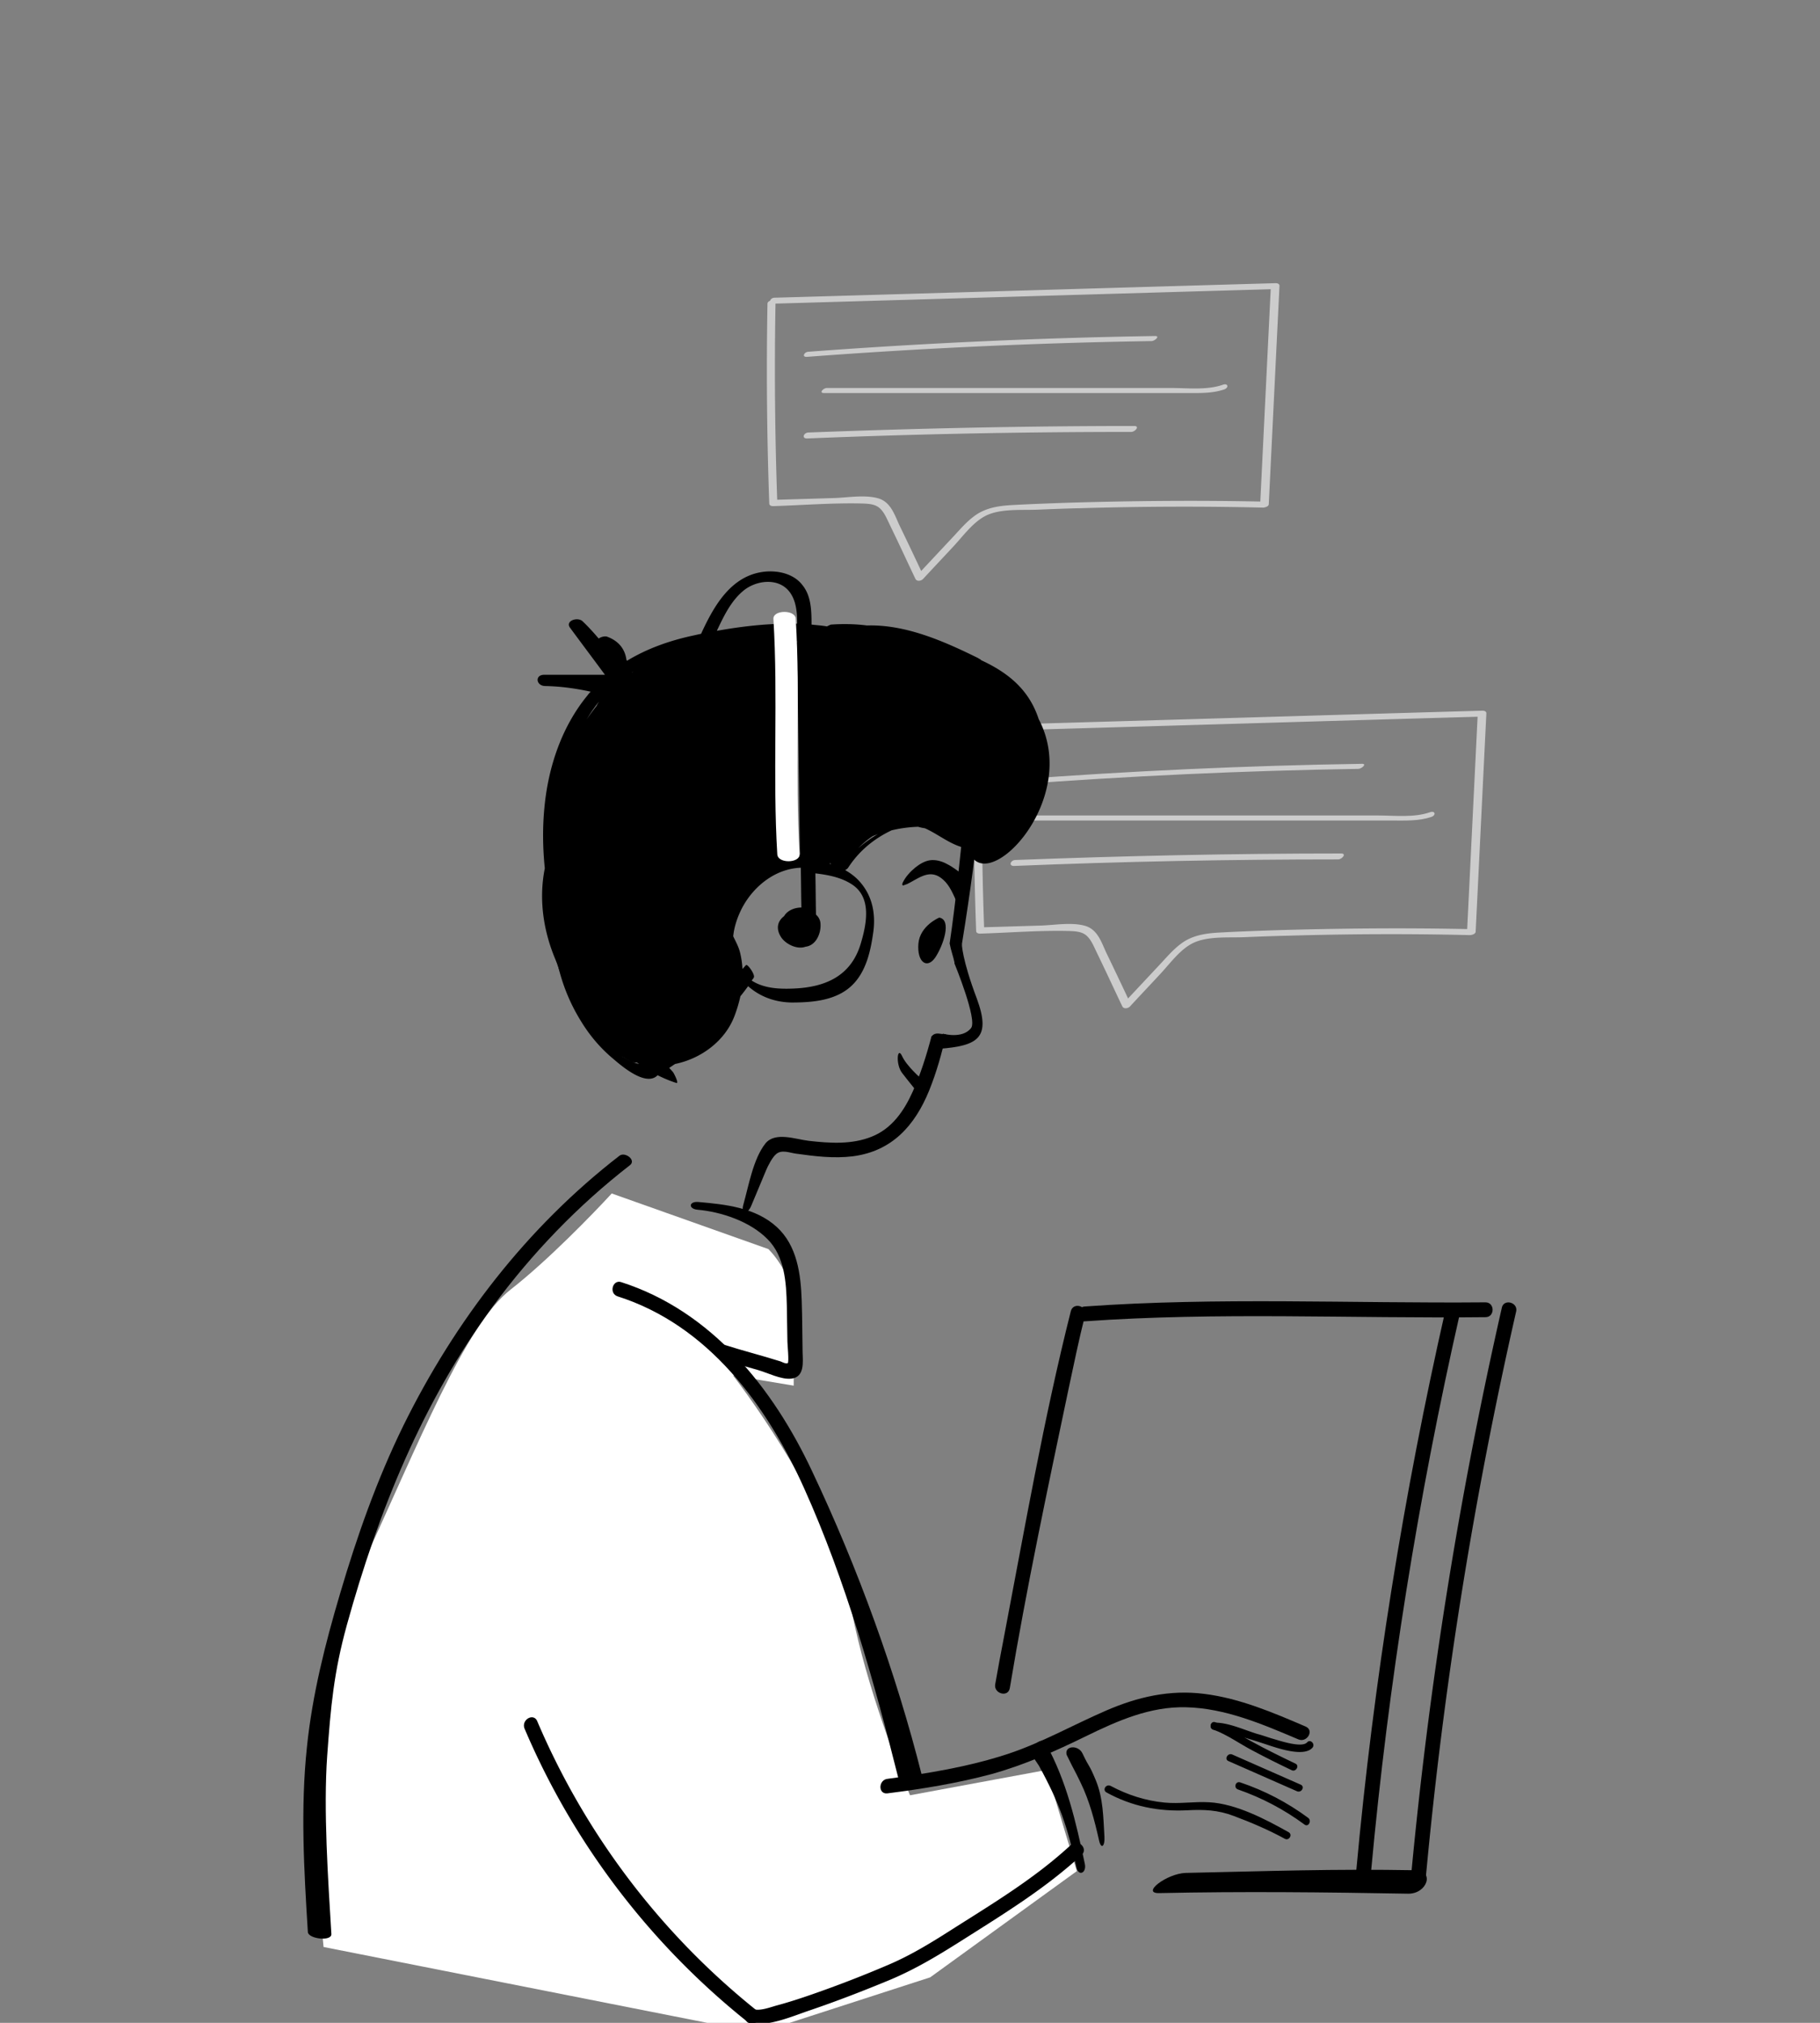 <svg xmlns="http://www.w3.org/2000/svg" width="180" height="200" fill="none"><rect width="100%" height="100%" fill="#808080" stroke="none"/><g clip-path="url(#a)"><path fill="#fff" d="M35.5 155.5c-4.8 10.4-4.333 29-3.5 37l43 8.5 17-5.5 14.5-10.5-3-10-13.5 2.5c-1.5-3.5-4.8-12.3-6-19.5-1.2-7.2-8.167-17.667-11.5-22l6 1v-8c0-2.4-1.667-4.667-2.5-5.5L60.5 118c-1.833 2-6.4 6.7-10 9.5-4.5 3.5-9 15-15 28Z"/><path fill="#CCC" d="M75.904 30.025a368.155 368.155 0 0 0 .177 19.753c0 .205.206.264.383.264 2.856-.088 5.77-.323 8.626-.264 1.443.029 1.943.176 2.561 1.379l.972 2.025c.648 1.35 1.266 2.7 1.914 4.051.147.293.589.205.765 0 1.03-1.115 2.09-2.231 3.121-3.346.913-.998 1.855-2.289 3.091-2.906 1.443-.704 3.445-.528 5.034-.587 1.443-.059 2.886-.117 4.328-.147 6.006-.176 12.012-.205 18.018-.059.176 0 .559-.088.589-.323.353-7.191.706-14.412 1.06-21.603 0-.205-.207-.264-.383-.264-16.516.47-33.033.969-49.549 1.438-.471 0-.677.587-.088.587 16.516-.47 33.032-.969 49.548-1.438-.117-.088-.265-.176-.382-.264-.354 7.191-.707 14.412-1.06 21.603.206-.117.383-.205.589-.323-6.654-.147-13.307-.088-19.961.117-1.619.059-3.268.117-4.887.205-1.237.059-2.473.176-3.592.822-.972.587-1.708 1.468-2.473 2.289l-3.709 3.962h.765a396.859 396.859 0 0 0-2.414-5.078c-.5-1.086-.883-2.348-2.179-2.671-1.354-.352-3.032-.029-4.416 0-1.943.059-3.886.117-5.859.176.118.088.265.176.383.264a368.264 368.264 0 0 1-.177-19.754c.088-.411-.795-.264-.795.088Z"/><path fill="#CCC" d="M79.849 35.279c11.335-.851 22.669-1.379 34.033-1.556.324 0 .913-.528.324-.499-11.423.176-22.846.704-34.269 1.556-.412.029-.677.558-.088.499Zm1.649 3.581h35.712c1.325 0 2.62.059 3.857-.352.5-.176.382-.646-.118-.47-1.59.558-3.504.323-5.182.323H81.821c-.353-.029-.883.499-.324.499Zm-1.649 4.491c10.658-.44 21.344-.646 32.031-.646.383 0 .883-.587.294-.587-10.745 0-21.491.235-32.237.646-.471.029-.677.616-.088.587Zm16.516 28.941a368.259 368.259 0 0 0 .177 19.753c0 .205.206.264.383.264 2.856-.088 5.771-.323 8.626-.264 1.443.029 1.943.176 2.562 1.38.324.675.647 1.35.971 2.025.648 1.35 1.266 2.7 1.914 4.051.147.293.589.205.765 0 1.031-1.115 2.091-2.231 3.121-3.346.913-.998 1.855-2.289 3.091-2.906 1.443-.705 3.445-.528 5.035-.587 1.442-.059 2.885-.117 4.327-.147 6.006-.176 12.012-.205 18.018-.059.177 0 .559-.088.589-.323.353-7.191.706-14.412 1.06-21.603 0-.205-.206-.264-.383-.264-16.516.47-33.032.969-49.549 1.438-.471 0-.677.587-.088.587 16.516-.47 33.032-.969 49.549-1.438-.118-.088-.265-.176-.383-.264-.353 7.191-.707 14.412-1.06 21.603.206-.117.383-.205.589-.323-6.654-.147-13.307-.088-19.961.117-1.619.059-3.268.117-4.887.205-1.236.059-2.473.176-3.592.822-.971.587-1.707 1.468-2.473 2.289-1.236 1.321-2.473 2.642-3.709 3.962h.765a402.324 402.324 0 0 0-2.414-5.078c-.5-1.086-.883-2.348-2.179-2.671-1.354-.352-3.032-.029-4.416 0-1.943.059-3.886.117-5.858.176.118.088.265.176.383.264a368.367 368.367 0 0 1-.177-19.754c.088-.411-.765-.264-.795.088Z"/><path fill="#CCC" d="M100.31 77.575c11.335-.851 22.669-1.379 34.033-1.556.324 0 .913-.528.324-.499-11.423.176-22.846.704-34.269 1.556-.412.029-.677.528-.088.499Zm1.678 3.551h35.711c1.325 0 2.621.059 3.857-.352.501-.176.383-.646-.118-.47-1.589.558-3.503.323-5.181.323h-33.945c-.383-.029-.913.499-.324.499Zm-1.678 4.491c10.657-.44 21.344-.646 32.031-.646.383 0 .884-.587.295-.587-10.746 0-21.492.235-32.238.646-.471.029-.677.616-.088.587Z"/><path fill="#000" d="M95.364 80.774c-.442 4.285-.824 8.306-1.443 12.504.118.675.353 1.262.5 1.967.118.147.265.44.324.616.059-.323.118-.675.147-.998.765-4.696 1.472-9.393 1.943-14.118.088-.91-1.384-.91-1.472.029Zm-3.239 21.691c-.5 1.908-1.089 3.757-1.855 5.459-.854 1.908-2.061 3.669-4.063 4.461-1.972.793-4.151.646-6.212.411-1.295-.146-3.327-.939-4.298.265-1.207 1.526-1.649 4.167-2.179 6.046-.265.91.383 1.027.765.147.53-1.233.972-2.348 1.472-3.522.177-.441.648-1.351 1.03-1.644.53-.44 1.295-.118 1.914-.029 1.884.264 3.768.499 5.653.264 3.857-.499 6.124-3.024 7.537-6.487.736-1.82 1.266-3.698 1.678-5.577-.677 0-1.001-.264-1.442.206Z"/><path fill="#000" d="M95.187 86.439c-.5-.352-.972-.734-1.502-.998-.53-.293-1.148-.47-1.737-.382-.53.088-1.001.382-1.413.704-.5.411-.972.91-1.266 1.526-.029.088-.059.176 0 .235.029.029.088.029.118 0 .206-.059.412-.147.618-.264 1.119-.616 2.12-1.35 3.297-.264.589.528.913 1.291 1.236 1.996.53-.499.53-1.879.648-2.554Zm-.059 6.897s0 1.468 1.472 5.371c1.443 3.904.147 4.696-3.709 4.99l.353-1.497s1.943.557 2.797-.558c.648-.822-1.649-6.399-1.649-6.399l.736-1.908Zm-2.237-2.612s-1.914.792-2.061 2.583c-.147 1.82.854 2.554 1.678 1.35.795-1.204 1.649-3.728.383-3.933Zm-1.766 15.938s-1.472-1.262-1.914-2.26c-.471-.998-.648.822 0 1.673.648.851 1.619 2.025 1.619 2.025l.294-1.438ZM68.985 119.606c2.326.205 5.182 1.145 6.919 2.906 1.708 1.702 1.855 4.285 1.914 6.545.029 1.204.029 2.407.059 3.61 0 .235.177 2.026.029 2.114-.177.088-.559-.118-.707-.176-1.855-.587-3.739-1.057-5.564-1.644-.913-.294-1.295 1.115-.383 1.409 1.236.381 2.473.734 3.71 1.086.942.264 2.296.968 3.297.851 1.325-.147 1.148-1.614 1.119-2.583-.029-1.702-.029-3.434-.088-5.136-.088-2.583-.442-5.43-2.473-7.28-2.09-1.907-5.034-2.23-7.743-2.465-.942-.088-1.03.675-.088.763Z"/><path fill="#000" d="M61.095 128.177c8.95 2.847 14.75 10.772 18.43 18.961 4.122 9.158 6.918 19.078 9.362 28.823.235.91 2.532.528 2.296-.382-2.561-10.185-6.359-20.604-10.864-30.114-3.857-8.219-9.921-15.821-18.872-18.697-.854-.294-1.266 1.115-.353 1.409Z"/><path fill="#000" d="M87.768 177.311c3.474-.44 6.919-.998 10.304-1.908 3.268-.91 6.301-2.26 9.362-3.757 3.121-1.526 6.33-2.935 9.863-2.847 3.886.088 7.566 1.673 11.099 3.17.854.382 1.619-.88.736-1.262-3.209-1.379-6.506-2.788-10.01-3.229-3.415-.44-6.594.294-9.715 1.644-3.327 1.438-6.448 3.229-9.892 4.344-3.798 1.233-7.772 1.879-11.717 2.407-.942.088-.972 1.556-.029 1.438Zm12.1-10.39c1.649-9.892 3.739-19.725 5.8-29.528.53-2.465 1.03-4.931 1.649-7.367.235-.91-1.178-1.321-1.413-.382-2.68 10.625-4.564 21.515-6.625 32.287-.294 1.526-.589 3.082-.854 4.608-.147.91 1.266 1.321 1.443.382Z"/><path fill="#000" d="M107.258 130.642c13.189-.939 26.438-.264 39.656-.411.942 0 .942-1.467 0-1.467-13.218.117-26.467-.529-39.656.411-.942.088-.942 1.555 0 1.467Z"/><path fill="#000" d="M142.969 129.468c-4.151 18.286-7.124 36.807-8.832 55.475-.088.939 1.384.939 1.472 0 1.708-18.551 4.652-36.925 8.773-55.064.207-.939-1.207-1.321-1.413-.411Z"/><path fill="#000" d="M114.677 187.173c8.184-.176 16.398-.088 24.583.059 1.884.029 2.649-2.26.765-2.319-8.184-.147-14.543.088-22.757.264-1.885.059-4.475 2.055-2.591 1.996Zm-11.924-12.592c2.002 3.64 2.827 6.017 3.71 10.068.206.91 1.03.528.824-.382-.883-4.167-1.796-8.159-3.856-11.887-.442-.822-1.737.499-1.266 1.321l.588.88Zm2.738-1.085c.884 1.819.648 1.232 1.384 2.759.883 1.819 1.384 3.757 1.825 5.723.207.91.589.558.53-.381-.117-1.938-.117-3.787-.853-5.577-.736-1.761-.56-1.057-1.325-2.671-.412-.851-1.796-.763-1.561.147Zm3.945 3.727c2.503 1.38 5.182 1.908 8.008 1.761 1.59-.088 3.033-.029 4.564.558 1.737.646 3.444 1.379 5.063 2.26.413.235.795-.411.383-.646-2.296-1.291-5.211-2.818-7.861-2.964-1.472-.088-2.944.176-4.416.029-1.884-.176-3.68-.763-5.328-1.644-.471-.234-.854.411-.413.646Zm13.013-.293c2.355.821 4.534 1.966 6.565 3.463.383.294.736-.352.383-.646-2.061-1.526-4.298-2.7-6.742-3.522-.471-.147-.677.558-.206.705Zm-.971-2.818c2.267.998 4.534 1.996 6.8 2.994.442.176.795-.441.383-.646l-6.801-2.994c-.441-.176-.794.47-.382.646Zm-1.502-3.111c1.384.499 2.62 1.408 3.916 2.084 1.266.675 2.561 1.32 3.856 1.937.413.205.795-.441.383-.646-1.472-.704-2.914-1.409-4.357-2.201-1.207-.646-2.326-1.439-3.621-1.908-.412-.118-.618.587-.177.734Z"/><path fill="#000" d="M120.094 171.03c.736-.03 1.649.381 2.326.587.883.235 1.737.499 2.62.792 1.001.323 3.886 1.409 4.769.382.295-.352-.206-.881-.53-.528-.5.587-2.679-.147-3.297-.323-.53-.147-1.06-.353-1.619-.499-1.266-.382-2.944-1.174-4.298-1.116-.442-.029-.442.705.029.705Zm-45.868 29.029c1.884.293 4.122-.705 5.859-1.292 2.679-.91 5.329-1.937 7.949-3.023 2.502-1.057 4.652-2.348 6.978-3.816 4.122-2.612 8.331-5.166 11.952-8.512.707-.645-.353-1.673-1.03-1.027-3.445 3.199-7.448 5.636-11.393 8.13-2.208 1.409-4.298 2.73-6.712 3.757a115.993 115.993 0 0 1-7.507 2.906c-1.178.411-2.355.793-3.562 1.116-.618.176-1.472.499-2.12.381-.942-.205-1.325 1.233-.412 1.38Z"/><path fill="#000" d="M51.88 170.912c4.799 11.301 12.395 21.28 22.022 28.97.736.587 1.766-.44 1.03-1.027-9.539-7.602-17.017-17.464-21.786-28.647-.353-.91-1.619-.176-1.266.704Zm96.654-41.62c-4.24 18.638-7.243 37.511-9.009 56.531-.089.939 1.383.939 1.472 0 1.737-18.902 4.74-37.658 8.95-56.149.206-.91-1.207-1.292-1.413-.382Zm-45.81-58.204c-.972-2.965-3.091-4.608-5.682-5.812-.029-.029-.088-.088-.147-.117-.059-.029-.118-.059-.147-.088-3.445-1.702-7.213-3.346-11.011-3.229-1.148-.147-2.326-.176-3.533-.088-.059 0-.235.088-.412.176h-.029c-.5-.088-1.001-.117-1.502-.176 0-1.35-.029-2.788-.854-3.845-.795-1.086-2.179-1.468-3.503-1.409-3.503.205-5.27 3.346-6.565 6.164l-.795.176c-2.326.499-4.563 1.292-6.536 2.495-.029-.059-.059-.088-.059-.147-.147-.969-.707-1.79-1.884-2.231-.206-.088-.618 0-.854.176-.5-.587-1.03-1.174-1.59-1.702-.471-.47-1.766-.059-1.236.646 1.148 1.556 2.296 3.082 3.445 4.638h-6.006c-.942 0-.824 1.086.088 1.115 1.531.029 3.032.235 4.504.558-.118.117-.236.264-.324.382-2.532 3.082-3.857 7.044-4.239 10.977-.206 2.055-.177 4.08.029 6.105-.648 3.229-.088 6.575 1.295 9.569.442 1.908 1.178 3.757 2.267 5.518.854 1.409 1.914 2.671 3.18 3.728.824.705 2.709 2.319 3.945 1.937.177-.058.324-.146.471-.293.589.293 1.207.557 1.855.763.294.088-.265-.998-.324-1.057-.118-.146-.265-.293-.383-.44.206-.117.383-.264.589-.382 2.561-.528 4.917-2.26 5.859-4.725.235-.617.442-1.292.589-1.967.265-.323.53-.675.765-.998 1.119.998 2.591 1.585 4.298 1.614 2.002 0 4.328-.176 5.888-1.614 1.502-1.38 1.943-3.522 2.208-5.459.206-1.673-.088-3.317-1.178-4.667-.471-.587-1.001-.998-1.619-1.35.118-.059.235-.147.294-.235 1.089-1.673 2.561-2.876 4.298-3.698.854-.205 1.737-.323 2.62-.352.206.059.442.117.677.147 1.443.646 2.62 1.732 4.21 1.996h.088c1.295 5.313 11.276-4.608 6.948-12.797Zm-44.132-.851c.206-.293.412-.587.648-.851-.088.147-.177.264-.235.411-.353.44-.677.881-1.001 1.35.206-.323.383-.616.589-.91Zm-1.295 29.557c-.383-.734-.707-1.497-.972-2.26 0 0 .029 0 .029.029.147.235.265.44.412.675.442 1.174 1.001 2.319 1.708 3.376-.471-.587-.854-1.174-1.178-1.82Zm1.03.792c.236.323.471.646.707.998l.177.264c.088.118.147.265.235.382-.412-.528-.795-1.086-1.119-1.644Zm4.328-34.194c-.059.029-.118.088-.177.117.059-.059.118-.088.177-.117ZM61.566 104.461c-.059-.147-.118-.264-.147-.323.442.323.883.587 1.413.792.118.088.235.176.383.264-.559-.117-1.148-.41-1.649-.733Zm27.439-23.159h.059-.029c-.029 0-.029.029-.059.029 0 0 .029 0 .029-.029Zm-6.919 4.051c.029 0 .059.029.088.029v.059c-.059-.029-.118-.029-.147-.059.029 0 .059 0 .059-.029Zm-3.18-16.143c.059 5.078.147 10.185.206 15.263h-.559c0-.44 0-.851-.059-1.262.088-.293.147-.587.118-.881 0-.587-.059-1.174-.088-1.761a221.352 221.352 0 0 0-.088-12.504c.118-.558.088-1.057-.059-1.497v-.235c.147 0 .324-.029.471-.029.029.939.059 1.937.059 2.906Zm-1.708-5.812h-.471c.177-.029.353-.029.53-.059l-.059.059Zm1.56.059c.029-.029.059-.029.088-.059v.088c-.029-.029-.059-.029-.088-.029Zm-7.861-1.086c.677-1.438 1.384-2.935 2.62-3.962 1.236-1.027 3.386-1.321 4.504.029.707.851.824 2.055.824 3.229-2.65-.059-5.358.235-7.949.704Zm14.22 30.966c-.972 3.199-3.533 4.285-6.683 4.403-1.443.059-2.915-.029-4.092-.792.059-.088.118-.147.177-.235 0-.029.029-.029.029-.059.177-.264-.618-1.38-.765-1.233-.118.117-.235.264-.353.382-.029-.587-.118-1.174-.265-1.732-.147-.528-.412-.998-.648-1.497.088-.91.383-1.79.765-2.583 1.119-2.289 3.356-4.109 5.918-4.197.029 1.321.029 2.612.059 3.933-.294 0-.589.059-.824.147-.383.147-.707.382-.883.704-.589.44-.854 1.145-.353 1.996.412.734 1.619 1.35 2.473 1.027 1.03-.117 1.56-1.321 1.472-2.319-.029-.352-.206-.646-.442-.851-.029-1.35-.029-2.73-.059-4.08 1.237.147 2.502.382 3.562 1.057 2.061 1.292 1.501 3.962.913 5.929Zm-.235-9.48c.442-.44.913-.851 1.413-1.174.177-.088.383-.147.559-.235-.707.411-1.354.881-1.972 1.409Z"/><path fill="#000" d="M56.59 97.475c-.235 1.673.942 2.965 2.002 4.139 1.148 1.291 2.355 2.524 3.857 3.404.412-.117.854-.234 1.266-.352-2.591-1.35-4.446-3.581-5.741-6.134-1.413-2.818-2.561-6.193-2.149-9.393.059-.382-1.413-.44-1.472.029-.412 3.229.736 6.692 2.179 9.539 1.325 2.641 3.268 4.902 5.888 6.281.324.176 1.737-.059 1.266-.352-1.443-.851-2.62-1.996-3.709-3.258-1.001-1.145-2.179-2.348-1.943-3.963.088-.352-1.384-.411-1.443.059Z"/><path fill="#fff" d="M76.492 61.197c.471 7.749-.088 15.527.383 23.276.059.939 2.267.88 2.208-.029-.471-7.749.088-15.527-.383-23.276-.059-.91-2.267-.881-2.208.029Z"/><path fill="#000" d="M61.272 114.264c-9.156 7.074-16.281 16.349-21.374 26.681-2.62 5.342-4.593 10.948-6.271 16.642-1.472 4.96-2.738 9.979-3.268 15.116-.648 6.076-.294 12.21.088 18.315.029.675 2.355.969 2.326.206-.324-5.401-.795-12.24-.412-17.641.353-4.872.648-8.218 1.943-12.914 3.121-11.271 7.478-22.043 14.455-31.524 3.857-5.224 8.391-9.95 13.543-13.942.648-.499-.471-1.35-1.03-.939Z"/></g><defs><clipPath id="a"><path fill="#fff" d="M0 0h180v200H0z"/></clipPath></defs></svg>